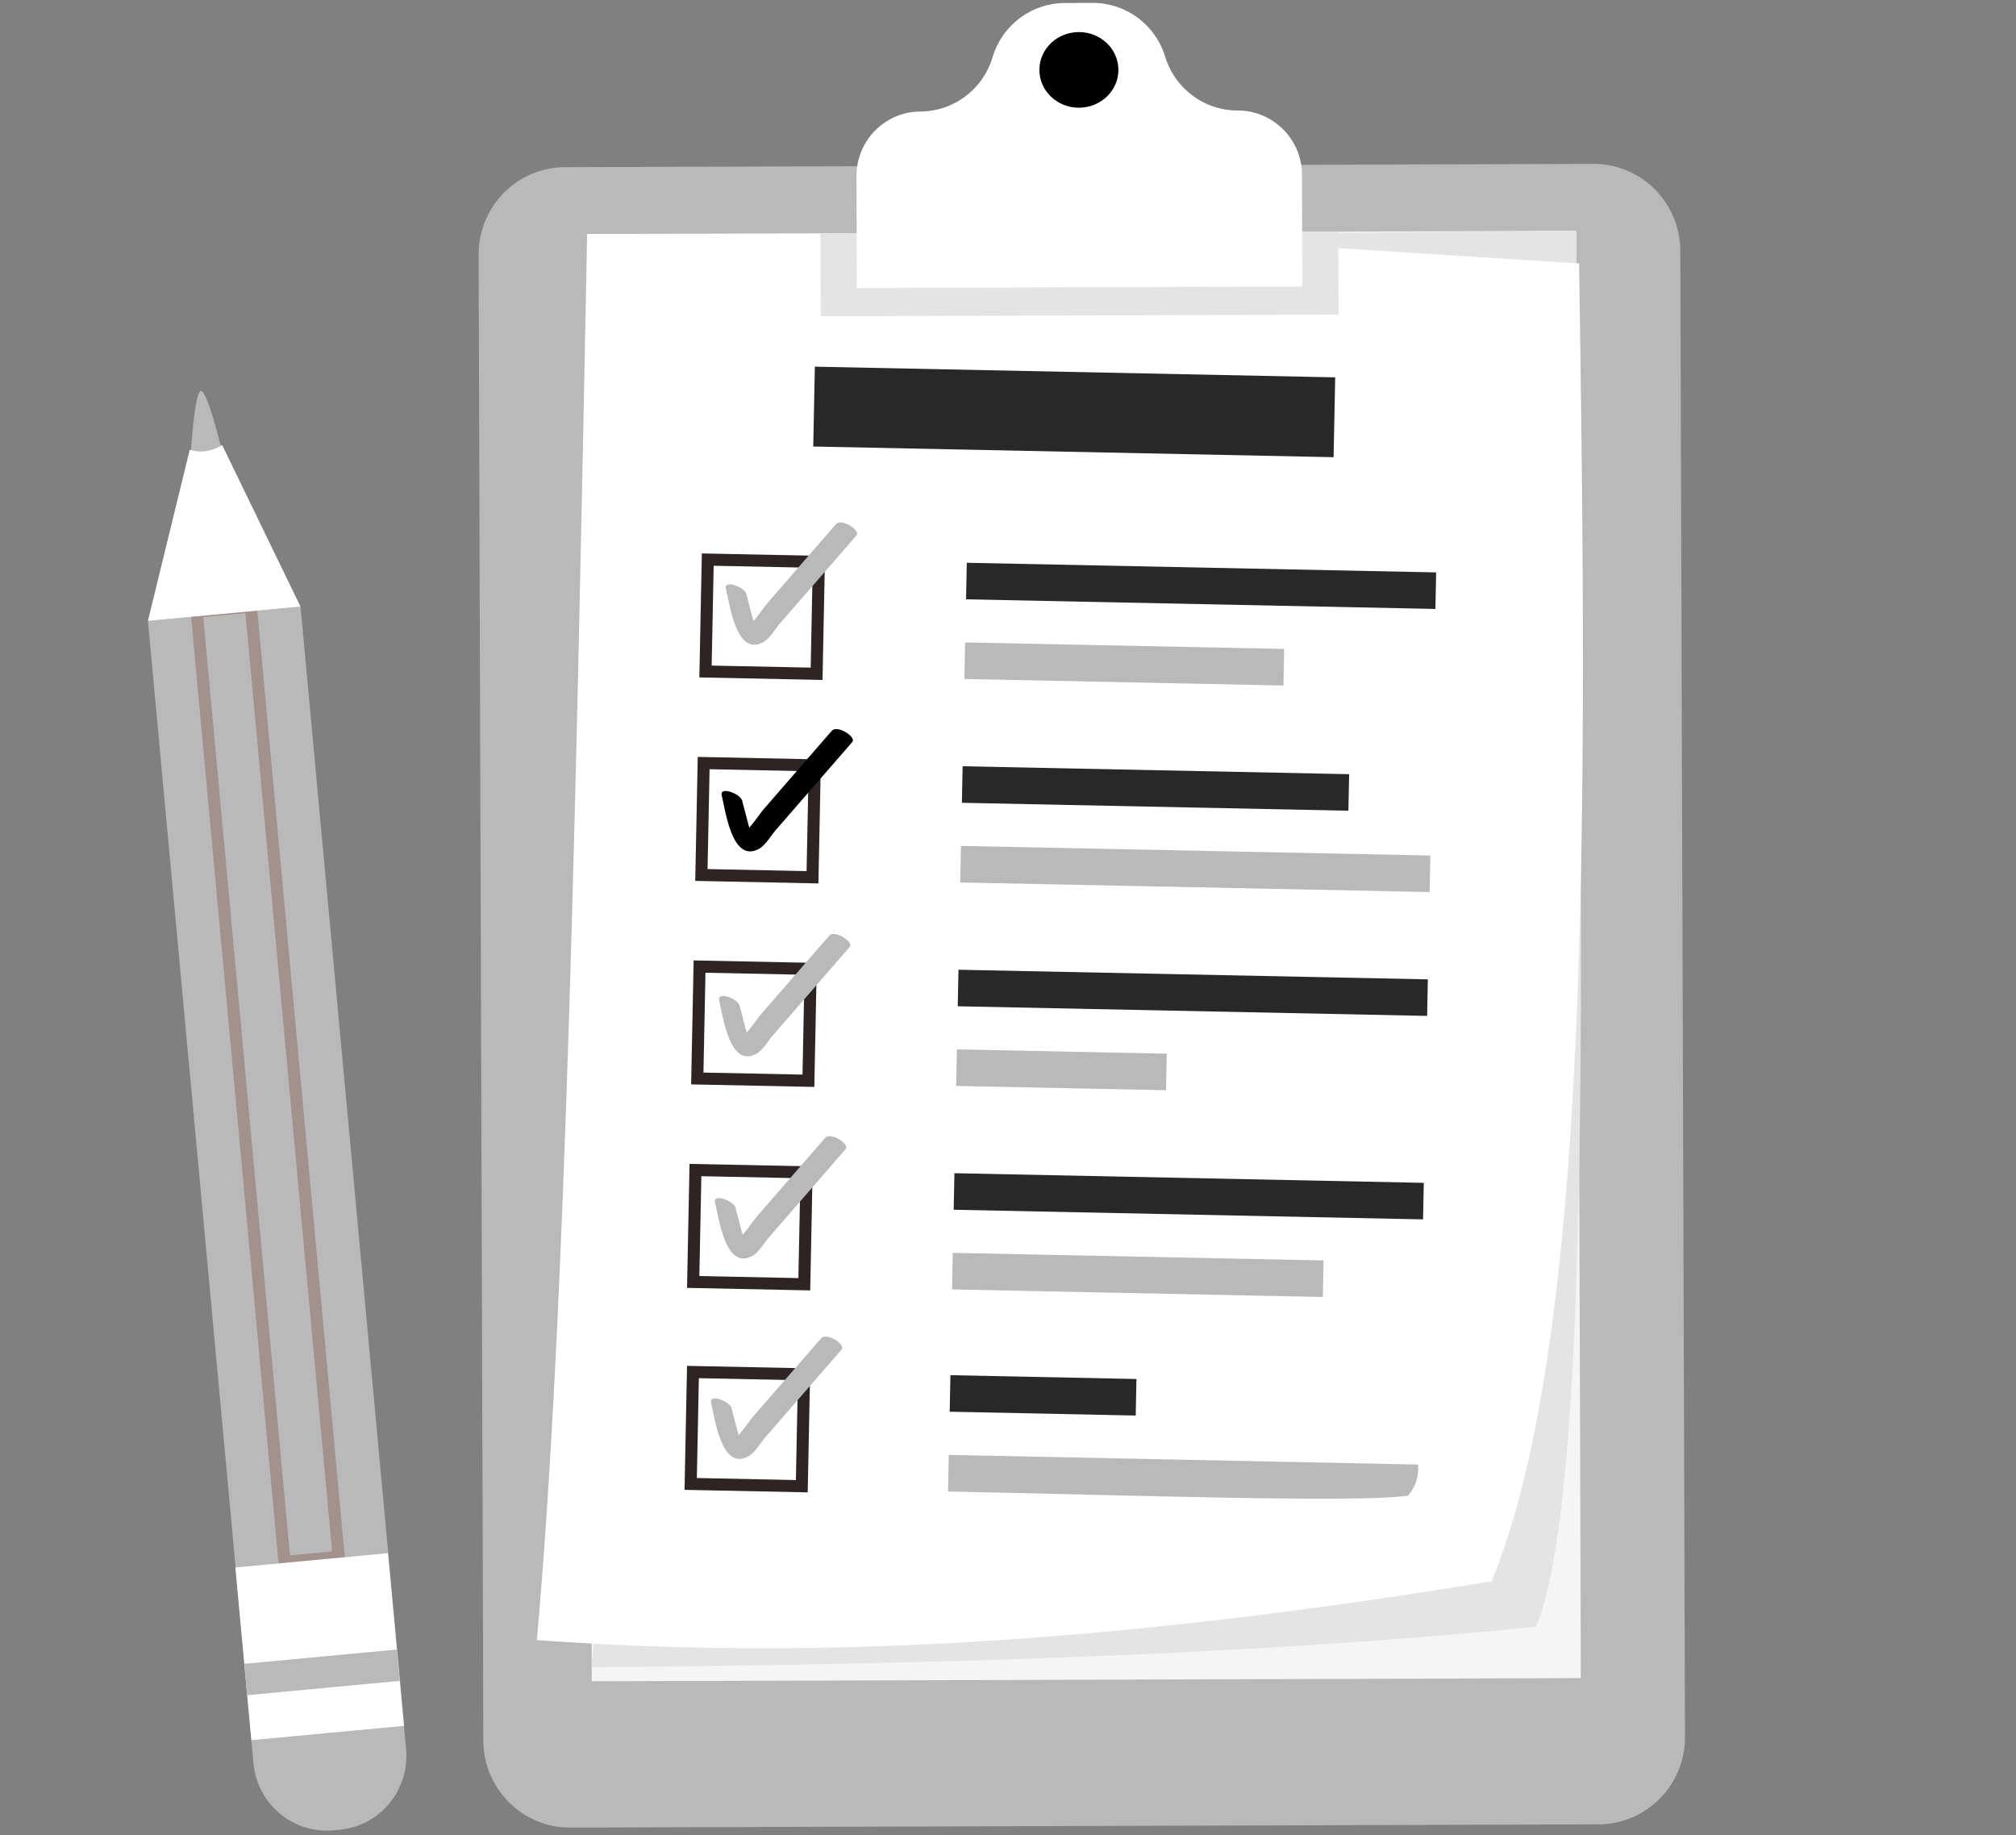 <svg width="167" height="152" viewBox="0 0 167 152" fill="none" xmlns="http://www.w3.org/2000/svg">
<rect x="0" y="0" width="167" height="152" fill="#808080" stroke="none"/>
<g clip-path="url(#clip0_3745_36400)">
<path d="M132.425 151.089L47.24 151.358C43.274 151.37 40.049 148.142 40.037 144.149L39.648 21.095C39.635 17.1 42.84 13.853 46.806 13.841L131.99 13.571C135.956 13.559 139.181 16.787 139.193 20.78L139.582 143.835C139.596 147.828 136.391 151.076 132.425 151.089Z" fill="#B9B9B9"/>
<path d="M130.575 19.118L48.641 19.377L49.019 139.237L130.954 138.978L130.575 19.118Z" fill="#F6F5F5"/>
<path d="M130.572 19.118C130.745 65.857 132.422 122.222 127.248 134.719C104.292 137.045 77.408 137.853 49.012 138.077L59.432 19.704L130.572 19.118Z" fill="#E4E4E4"/>
<path d="M123.567 130.957C87.795 136.839 63.876 137.219 44.469 135.829C46.898 108.869 47.764 64.091 48.638 19.386L91.766 19.346L130.808 21.818C131.523 68.213 131.721 111.07 123.567 130.957Z" fill="white"/>
<path d="M110.604 31.251L67.5 30.367L67.367 36.979L110.471 37.863L110.604 31.251Z" fill="#282828"/>
<path d="M118.966 47.405L80.086 46.607L80.025 49.634L118.905 50.431L118.966 47.405Z" fill="#282828"/>
<path d="M106.377 53.745L79.949 53.205L79.888 56.231L106.315 56.772L106.377 53.745Z" fill="#B9B9B9"/>
<path d="M67.832 46.532L58.629 46.344L58.442 55.612L67.645 55.801L67.832 46.532Z" fill="white" stroke="#2E2424" stroke-miterlimit="10"/>
<path d="M60.137 48.782C60.425 49.876 60.964 54.462 63.242 53.173C63.767 52.876 64.21 52.092 64.602 51.64C65.306 50.829 66.012 50.018 66.716 49.206C68.126 47.584 69.537 45.962 70.947 44.339C71.308 43.924 69.704 42.889 69.249 43.411C67.996 44.852 66.743 46.295 65.49 47.737C64.863 48.458 64.237 49.179 63.61 49.9C63.175 50.401 62.17 52.013 61.523 52.158C61.877 52.272 62.228 52.384 62.581 52.498C62.831 52.703 62.364 51.247 62.353 51.207C62.175 50.53 61.998 49.855 61.82 49.178C61.674 48.621 59.919 47.954 60.137 48.782Z" fill="#B9B9B9"/>
<path d="M111.759 64.116L79.742 63.459L79.681 66.485L111.698 67.142L111.759 64.116Z" fill="#282828"/>
<path d="M118.486 70.852L79.606 70.057L79.544 73.083L118.424 73.878L118.486 70.852Z" fill="#B9B9B9"/>
<path d="M67.492 63.384L58.289 63.195L58.102 72.464L67.305 72.653L67.492 63.384Z" fill="white" stroke="#2E2424" stroke-miterlimit="10"/>
<path d="M59.79 65.895C60.077 66.989 60.616 71.576 62.894 70.286C63.419 69.989 63.862 69.205 64.254 68.754C64.959 67.942 65.664 67.131 66.369 66.32C67.779 64.697 69.189 63.075 70.599 61.453C70.96 61.037 69.356 60.002 68.902 60.524C67.649 61.966 66.395 63.409 65.142 64.85C64.515 65.572 63.889 66.292 63.262 67.013C62.827 67.514 61.823 69.126 61.176 69.271C61.529 69.385 61.881 69.498 62.234 69.611C62.484 69.816 62.016 68.36 62.006 68.32C61.828 67.644 61.651 66.968 61.473 66.291C61.326 65.734 59.572 65.068 59.79 65.895Z" fill="black"/>
<path d="M118.279 81.108L79.398 80.311L79.337 83.337L118.218 84.134L118.279 81.108Z" fill="#282828"/>
<path d="M96.653 87.264L79.266 86.908L79.204 89.934L96.591 90.29L96.653 87.264Z" fill="#B9B9B9"/>
<path d="M67.153 80.238L57.949 80.049L57.762 89.317L66.966 89.506L67.153 80.238Z" fill="white" stroke="#2E2424" stroke-miterlimit="10"/>
<path d="M59.575 82.868C59.862 83.962 60.401 88.548 62.679 87.259C63.204 86.962 63.647 86.178 64.039 85.726C64.744 84.915 65.449 84.104 66.154 83.292C67.564 81.67 68.974 80.048 70.384 78.425C70.745 78.01 69.141 76.975 68.688 77.497C67.434 78.939 66.181 80.381 64.928 81.823C64.301 82.544 63.675 83.265 63.048 83.986C62.613 84.487 61.609 86.099 60.962 86.244C61.315 86.358 61.667 86.47 62.02 86.584C62.27 86.788 61.802 85.332 61.792 85.293C61.614 84.616 61.437 83.941 61.259 83.264C61.112 82.707 59.358 82.04 59.575 82.868Z" fill="#B9B9B9"/>
<path d="M117.943 97.96L79.062 97.162L79.001 100.188L117.882 100.986L117.943 97.96Z" fill="#282828"/>
<path d="M109.64 104.388L78.926 103.76L78.865 106.786L109.579 107.414L109.64 104.388Z" fill="#B9B9B9"/>
<path d="M66.813 97.089L57.609 96.9L57.422 106.169L66.626 106.358L66.813 97.089Z" fill="white" stroke="#2E2424" stroke-miterlimit="10"/>
<path d="M59.239 99.61C59.526 100.704 60.065 105.291 62.343 104.001C62.868 103.704 63.311 102.92 63.703 102.469C64.408 101.657 65.113 100.846 65.818 100.034C67.228 98.412 68.638 96.79 70.048 95.167C70.409 94.752 68.805 93.717 68.352 94.239C67.099 95.681 65.845 97.124 64.592 98.565C63.965 99.286 63.339 100.007 62.712 100.728C62.277 101.229 61.273 102.841 60.626 102.986C60.979 103.1 61.331 103.212 61.684 103.326C61.934 103.531 61.466 102.075 61.456 102.035C61.278 101.358 61.101 100.683 60.923 100.006C60.776 99.448 59.022 98.781 59.239 99.61Z" fill="#B9B9B9"/>
<path d="M94.141 114.205L78.731 113.889L78.669 116.915L94.08 117.231L94.141 114.205Z" fill="#282828"/>
<path d="M117.475 121.292L78.594 120.494L78.533 123.52C93.575 123.828 112.73 124.478 116.636 123.861C117.226 123.18 117.543 122.345 117.475 121.292Z" fill="#B9B9B9"/>
<path d="M66.606 113.816L57.402 113.627L57.215 122.895L66.419 123.084L66.606 113.816Z" fill="white" stroke="#2E2424" stroke-miterlimit="10"/>
<path d="M58.907 116.205C59.194 117.3 59.733 121.886 62.011 120.597C62.536 120.299 62.979 119.516 63.371 119.064C64.076 118.252 64.781 117.442 65.486 116.63C66.896 115.008 68.306 113.385 69.716 111.763C70.077 111.348 68.473 110.313 68.019 110.834C66.766 112.276 65.512 113.719 64.259 115.161C63.633 115.882 63.006 116.603 62.379 117.324C61.944 117.824 60.94 119.437 60.293 119.582C60.646 119.695 60.998 119.808 61.351 119.922C61.601 120.126 61.133 118.67 61.123 118.631C60.945 117.954 60.768 117.278 60.59 116.602C60.443 116.044 58.69 115.377 58.907 116.205Z" fill="#B9B9B9"/>
<path d="M107.855 14.479L107.884 23.73L70.977 23.847L70.948 14.596C70.943 13.121 71.534 11.784 72.489 10.812C72.609 10.691 72.732 10.578 72.863 10.472C73.776 9.703 74.954 9.24 76.237 9.236C77.199 9.232 78.122 9.008 78.948 8.604C79.307 8.428 79.646 8.221 79.966 7.982C81.019 7.193 81.823 6.073 82.221 4.741C82.626 3.381 83.461 2.242 84.544 1.449C85.585 0.69 86.856 0.25 88.204 0.246L90.508 0.239C91.856 0.235 93.129 0.666 94.175 1.418C95.264 2.205 96.106 3.339 96.52 4.696C96.926 6.025 97.737 7.14 98.795 7.923C99.116 8.159 99.457 8.364 99.817 8.538C100.645 8.937 101.57 9.155 102.532 9.152C103.815 9.148 104.995 9.604 105.913 10.368C107.095 11.341 107.85 12.821 107.855 14.479Z" fill="white"/>
<path d="M110.862 19.179L110.884 26.056L67.987 26.192L67.965 19.314L70.96 19.305L70.974 23.847L107.882 23.73L107.867 19.188L110.862 19.179Z" fill="#E4E4E4"/>
<path d="M89.383 8.921C91.19 8.915 92.651 7.508 92.646 5.778C92.64 4.048 91.17 2.65 89.363 2.656C87.555 2.661 86.094 4.069 86.1 5.799C86.105 7.529 87.575 8.927 89.383 8.921Z" fill="black"/>
<path d="M15.779 37.926C15.779 37.926 16.106 32.107 16.695 32.38C17.284 32.652 18.479 37.707 18.479 37.707L17.224 39.76L15.779 37.926Z" fill="#B9B9B9"/>
<path d="M33.461 142.935L33.638 144.849C33.95 148.228 31.483 151.223 28.127 151.537L27.638 151.582C24.283 151.896 21.309 149.412 20.997 146.032L20.82 144.118L33.461 142.935Z" fill="#B9B9B9"/>
<path d="M24.895 50.241L12.254 51.422L20.844 144.117L33.486 142.936L24.895 50.241Z" fill="#B9B9B9"/>
<path opacity="0.3" d="M20.783 50.232L16.293 50.652L23.567 129.358L28.056 128.937L20.783 50.232Z" stroke="#6F3428" stroke-miterlimit="10"/>
<path d="M33.457 142.936L20.82 144.12L20.476 140.385L20.236 137.79L19.496 129.814L32.137 128.63L32.873 136.606L33.113 139.201L33.457 142.936Z" fill="white"/>
<path d="M32.872 136.611L20.234 137.795L20.474 140.39L33.112 139.206L32.872 136.611Z" fill="#B9B9B9"/>
<path d="M15.809 37.401C15.836 37.409 15.867 37.418 15.901 37.427C16.045 37.465 16.252 37.505 16.506 37.516C16.988 37.535 17.638 37.446 18.349 37.033L24.703 50.132L12.416 51.282L15.809 37.401Z" fill="white" stroke="white" stroke-width="0.25"/>
</g>
<defs>
<clipPath id="clip0_3745_36400">
<rect width="165.593" height="151.17" fill="white" transform="translate(0 0.523) rotate(-0.181)"/>
</clipPath>
</defs>
</svg>
